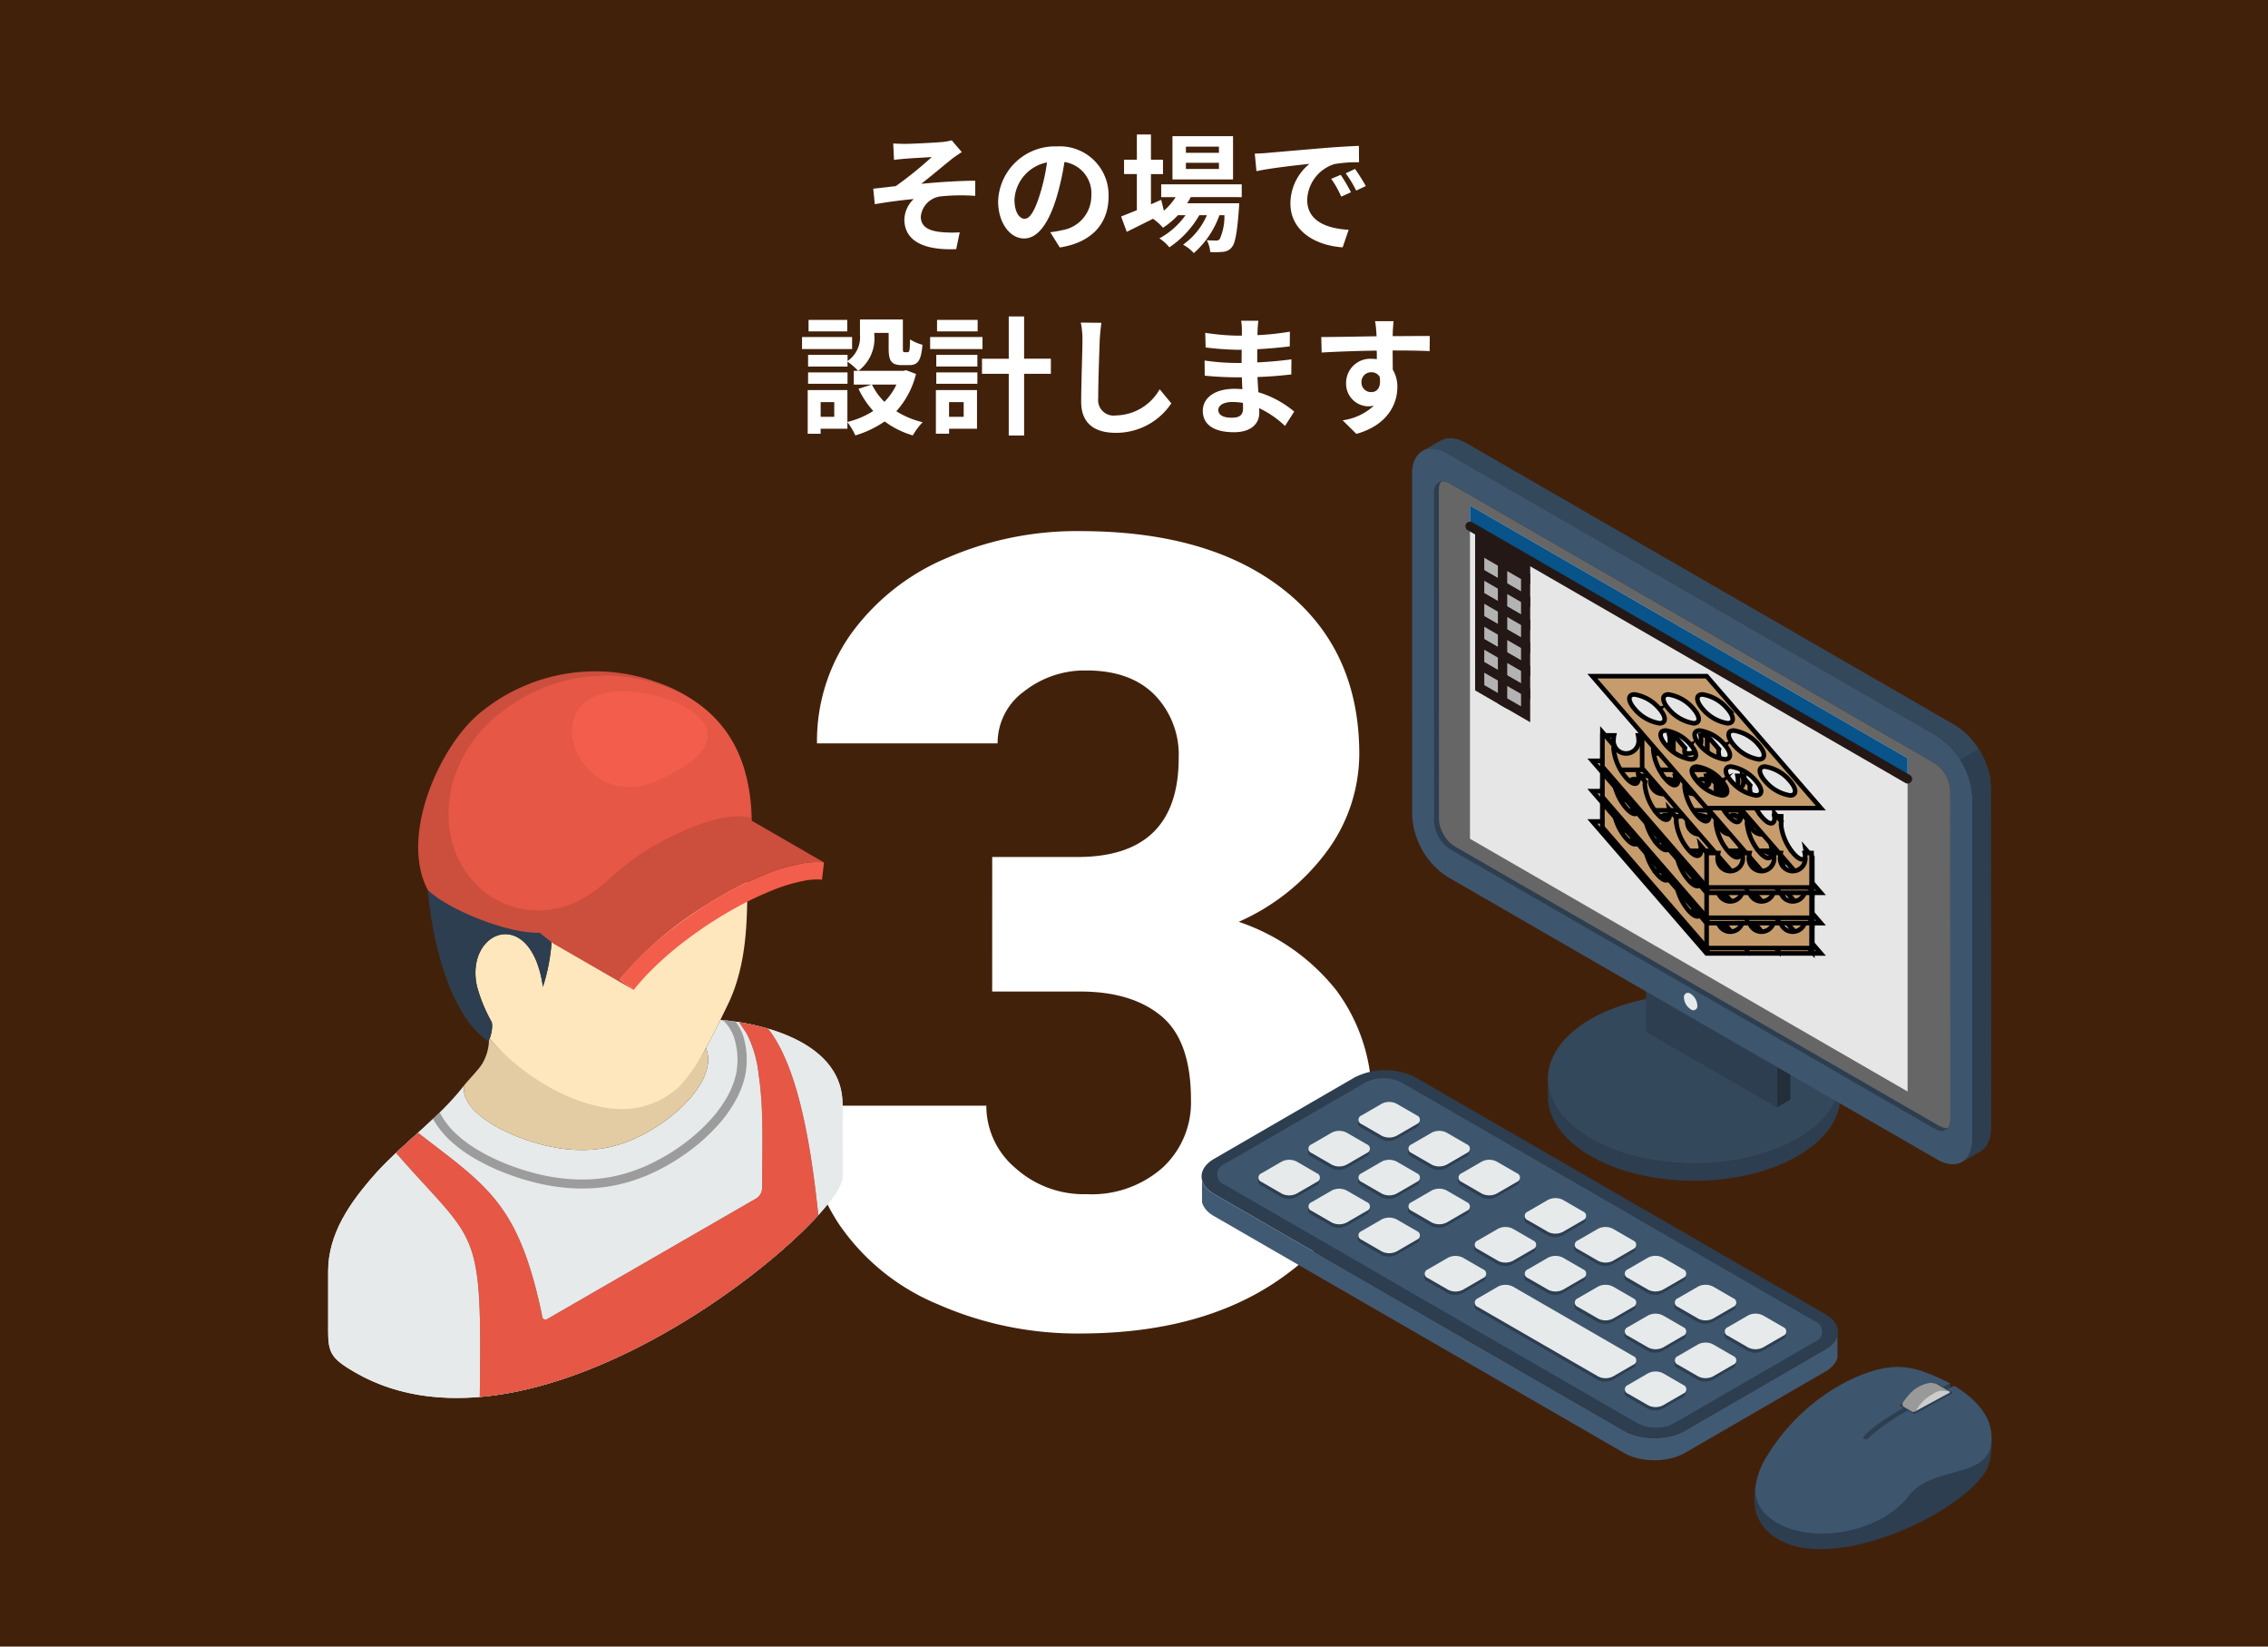 <svg xmlns="http://www.w3.org/2000/svg" width="248" height="180" viewBox="0 0 248 180">
  <g id="グループ_4706" data-name="グループ 4706" transform="translate(-611.886 -44.9)">
    <g id="地色">
      <g id="レイヤー_5" data-name="レイヤー 5">
        <rect id="長方形_221" data-name="長方形 221" width="248" height="180" transform="translate(611.886 44.9)" fill="#42210b"/>
      </g>
    </g>
    <g id="レイヤー_1" data-name="レイヤー 1">
      <g id="グループ_4562" data-name="グループ 4562">
        <path id="パス_30865" data-name="パス 30865" d="M720.383,138.586H729.7q11.074,0,11.074-10.84a9.374,9.374,0,0,0-2.636-6.885q-2.637-2.664-7.442-2.666a10.7,10.7,0,0,0-6.826,2.286,6.972,6.972,0,0,0-2.9,5.683H701.223a20.215,20.215,0,0,1,3.75-12.012,24.767,24.767,0,0,1,10.4-8.232,35.572,35.572,0,0,1,14.619-2.959q14.238,0,22.383,6.5t8.145,17.871a18.019,18.019,0,0,1-3.37,10.4,24,24,0,0,1-9.814,7.94A22.932,22.932,0,0,1,758,153.147a19.671,19.671,0,0,1,3.867,12.392,22.014,22.014,0,0,1-8.789,18.281q-8.789,6.856-23.086,6.856a37.845,37.845,0,0,1-15.556-3.193,24.37,24.37,0,0,1-10.87-8.848,23,23,0,0,1-3.691-12.861h19.863a8.889,8.889,0,0,0,3.164,6.8,11.167,11.167,0,0,0,7.793,2.871,11.7,11.7,0,0,0,8.321-2.9,9.693,9.693,0,0,0,3.1-7.412q0-6.444-3.223-9.141t-8.906-2.7h-9.609Z" fill="#fff"/>
      </g>
    </g>
    <g id="イラスト">
      <g id="グループ_4565" data-name="グループ 4565">
        <g id="グループ_4563" data-name="グループ 4563">
          <path id="パス_30866" data-name="パス 30866" d="M704.009,173.6l.005-8.009c0-6.4-7.9-8.731-13.356-9.2-.462.944-.935,1.889-1.425,2.793l-.156.288c1.425,3.394-3.6,8.37-8.807,10.315-3.828,1.429-7.922.87-11.65-.576-3.95-1.531-6.356-3.7-5.98-5.662-2.745,3.547-6.535,6.206-9.561,9.5l-.549.619L652,174.3l-.513.629-.491.635-.465.64-.438.649-.409.657-.376.663-.341.673-.3.682-.265.692-.22.705-.177.713-.13.726-.08.741-.027.752v.751l0,.25v5.005l0,.251v.251c0,2.4.305,3.041,2.929,4.556C670.914,206.6,704.007,178.327,704.009,173.6Z" fill="#e6eaeb" fill-rule="evenodd"/>
          <path id="パス_30867" data-name="パス 30867" d="M704.009,173.6l.005-8.009c0-5.793-6.455-8.248-11.727-9.011a5.364,5.364,0,0,1,1.02,2.254,8.944,8.944,0,0,1,.028,3.713,10.383,10.383,0,0,1-1.03,2.661,14.469,14.469,0,0,1-1.826,2.583,21.033,21.033,0,0,1-3.614,3.224,23.057,23.057,0,0,1-4.345,2.433c-.013,0-.1.034-.245.092l-.532.2a17.308,17.308,0,0,1-3.49.9,18.561,18.561,0,0,1-3.683.177,21.83,21.83,0,0,1-3.686-.51,26.44,26.44,0,0,1-3.786-1.16,22.892,22.892,0,0,1-3.4-1.63,14.745,14.745,0,0,1-2.641-1.952,9.532,9.532,0,0,1-1.838-2.331c-2.05,1.939-4.244,3.752-6.142,5.819l-.549.619L652,174.3l-.513.629-.491.635-.465.64-.438.649-.409.657-.376.663-.341.673-.3.682-.265.692-.22.705-.177.713-.13.726-.08.741-.027.752v.751l0,.25v5.005l0,.251v.251c0,2.4.305,3.041,2.929,4.556C670.914,206.6,704.007,178.327,704.009,173.6Z" fill="#e6eaeb" fill-rule="evenodd"/>
          <path id="パス_30868" data-name="パス 30868" d="M662.64,163.551c.415-.529,1.625-1.773,1.954-2.33a5.309,5.309,0,0,0,.764-2.831c5.575,6.448,18.684,10.236,23.719,1.084v0c1.423,3.394-3.6,8.368-8.807,10.313-3.828,1.429-7.922.87-11.65-.576C664.67,167.682,662.264,165.515,662.64,163.551Z" fill="#e3cca4" fill-rule="evenodd"/>
          <path id="パス_30869" data-name="パス 30869" d="M692.206,156.57c-.061-.008-.125-.016-.189-.027l-.088-.01c-.058-.008-.115-.017-.171-.023l-.1-.012-.155-.019c-.041-.006-.082-.01-.123-.014s-.086-.011-.13-.014-.094-.01-.141-.015l-.12-.012c-.045,0-.092-.008-.139-.015s-.064,0-.1-.008a1.225,1.225,0,0,1,.182.082,1.323,1.323,0,0,1,.212.145,4.8,4.8,0,0,1,1.2,2.424,7.912,7.912,0,0,1,.029,3.28,9.291,9.291,0,0,1-.934,2.4,13.462,13.462,0,0,1-1.7,2.4,20.033,20.033,0,0,1-3.444,3.068,21.93,21.93,0,0,1-4.154,2.323l-.212.082c-.23.087-.409.155-.526.2a16.385,16.385,0,0,1-3.288.849,17.654,17.654,0,0,1-3.491.167,20.969,20.969,0,0,1-3.52-.485,25.576,25.576,0,0,1-3.642-1.117,21.83,21.83,0,0,1-3.251-1.561,13.775,13.775,0,0,1-2.461-1.815,8.3,8.3,0,0,1-1.777-2.334v0l0,0c-.047.049-.1.1-.146.144h0l0,0-.138.132-.01.01,0,0-.01.01-.136.129,0,.007h0l-.011.01c-.041.041-.084.081-.125.121l-.027.025-.012.011c-.035.035-.07.067-.105.1l-.012.013a9.532,9.532,0,0,0,1.838,2.331,14.745,14.745,0,0,0,2.641,1.952,22.892,22.892,0,0,0,3.4,1.63,26.44,26.44,0,0,0,3.786,1.16,21.83,21.83,0,0,0,3.686.51,18.561,18.561,0,0,0,3.683-.177,17.308,17.308,0,0,0,3.49-.9l.532-.2c.15-.058.232-.089.245-.092a23.057,23.057,0,0,0,4.345-2.433,21.033,21.033,0,0,0,3.614-3.224,14.469,14.469,0,0,0,1.826-2.583,10.383,10.383,0,0,0,1.03-2.661,8.944,8.944,0,0,0-.028-3.713,5.364,5.364,0,0,0-1.02-2.254Z" fill="#9c9c9c" fill-rule="evenodd"/>
          <path id="パス_30870" data-name="パス 30870" d="M685.984,163.845c2.11-2.03,3.827-5.723,5.47-9.087,2.247-4.6,2.132-9.849,2.159-14.076l-.769-2.511a13.445,13.445,0,0,1-.315-3.192c-.027-1.373-.051-2.646-.761-3.291-1.133-1.038-2.925.547-5.031,2.408a30.13,30.13,0,0,1-4.686,3.618,18.21,18.21,0,0,1-4.684,1.785l0,.005a9.014,9.014,0,0,0-3.648,1.564c-1.581,1.331-1.511,2.412-1.484,4.314a20.975,20.975,0,0,1-.98,7.4c-.018-.143-.04-.28-.063-.416s-.047-.267-.072-.4-.054-.257-.082-.38-.058-.245-.089-.364-.063-.235-.1-.348-.068-.224-.1-.331h0c-.037-.109-.074-.214-.111-.314s-.076-.2-.118-.3-.079-.19-.123-.281-.084-.181-.128-.268-.09-.17-.135-.252-.092-.161-.139-.237-.1-.15-.145-.22-.1-.139-.148-.208h0c-.049-.066-.1-.13-.152-.191s-.1-.121-.156-.176-.107-.111-.16-.163h0c-.054-.054-.109-.1-.163-.15s-.111-.091-.167-.134h0c-.055-.043-.113-.084-.168-.121s-.113-.074-.171-.109h0c-.058-.033-.115-.064-.173-.093s-.114-.057-.173-.082-.114-.047-.174-.068-.117-.039-.175-.055h0c-.06-.017-.117-.032-.176-.044s-.118-.022-.175-.03-.118-.015-.175-.019h0c-.059,0-.117-.006-.175-.006h0a1.7,1.7,0,0,0-.175,0h0c-.058,0-.115.008-.172.016h0c-.058.009-.116.017-.172.029h0c-.057.01-.112.023-.168.037h0c-.057.017-.113.033-.168.052h0c-.054.018-.11.039-.163.059s-.109.045-.162.072h0c-.054.025-.105.052-.159.081h0c-.051.03-.1.059-.154.092h0c-.049.033-.1.066-.15.1h0l-.146.113c-.048.037-.1.078-.14.119h0c-.047.043-.093.087-.137.132h0c-.044.045-.087.09-.13.138h0c-.043.049-.084.1-.126.15h0c-.04.049-.08.1-.119.156h0c-.039.053-.076.109-.113.164h0c-.037.058-.072.116-.107.175s-.066.119-.1.183h0q-.047.093-.093.189h0q-.044.1-.084.2h0c-.027.068-.052.135-.076.206h0c-.023.069-.045.141-.066.213s-.041.144-.06.218h0c-.018.076-.035.15-.049.229s-.029.153-.041.232-.023.16-.031.241h0c-.008.082-.017.164-.02.246s-.011.169-.011.253,0,.171,0,.259.006.174.011.263.013.179.022.272.023.183.035.275.029.186.047.28h0c.019.094.037.189.06.286a16.964,16.964,0,0,0,1.595,3.861,3.449,3.449,0,0,1-.224,1.845c4.026,4.562,9.876,7.69,14.531,7.684A9.2,9.2,0,0,0,685.984,163.845Z" fill="#ffe7bd" fill-rule="evenodd"/>
          <path id="パス_30871" data-name="パス 30871" d="M660.288,129.251c-3.715,6.812-1.377,25.452,5.036,29.5.131-.339.557-1.692.322-2.13a16.964,16.964,0,0,1-1.595-3.861c-1.4-6.144,5.919-9.025,7.2.027a20.975,20.975,0,0,0,.98-7.4c-.027-1.9-.1-2.983,1.484-4.314a9.014,9.014,0,0,1,3.648-1.564l0-.005a18.21,18.21,0,0,0,4.684-1.785,30.13,30.13,0,0,0,4.686-3.618c2.106-1.861,3.9-3.446,5.031-2.408.71.645.734,1.918.761,3.291a13.445,13.445,0,0,0,.315,3.192l.769,2.511a52.028,52.028,0,0,0-.317-10.3c-.888-6.086-3.61-6.317-11.114-10.283a10.712,10.712,0,0,0-5.072-1.756C671.458,118.168,663.076,124.752,660.288,129.251Z" fill="#2c3e50" fill-rule="evenodd"/>
        </g>
        <path id="パス_30872" data-name="パス 30872" d="M676.059,145.611c2.689-3.36,2.457-4.837,6.508-7.156,4.575-2.62,9.124-4.107,11.523-3.354.117-7.618-3.606-13.3-10.381-15.625a19.734,19.734,0,0,0-19.035,3.119c-4.493,3.391-9.222,13.569-6,19.608,2.332,2.214,8.831,4.787,12.216,4.662C673.279,146.779,675.43,146.254,676.059,145.611Z" fill="#cc4e3d" fill-rule="evenodd"/>
        <path id="パス_30873" data-name="パス 30873" d="M681.175,153.118l-8.788-5.073-1.5-1.18.1-.126.1-.125.105-.128.107-.129.111-.128.111-.132.113-.129.115-.132.111-.125.111-.124.111-.121.11-.119.108-.115.107-.115.107-.111.105-.111,0,0,.241-.247.244-.242.247-.246.253-.242.257-.241.261-.238.264-.239.266-.238.272-.234.274-.235.277-.232.28-.23.281-.229.286-.228.288-.225.29-.221.309-.233.308-.23.313-.226.312-.224.314-.223.317-.219.319-.216.319-.212.321-.211.32-.207.323-.205.321-.2.322-.2.325-.195.323-.19.323-.186.3-.174.3-.168.3-.164.3-.163.3-.16.3-.154.3-.152.3-.151.3-.144.3-.141.3-.138.3-.134.294-.13.292-.125.292-.121.29-.118.281-.111.28-.106.278-.1.274-.1.273-.092.269-.089.268-.084.265-.08.261-.076.257-.07.255-.066.251-.059.246-.056.245-.05.241-.045.236-.041.153-.022.151-.023.15-.019.149-.016.146-.014.143-.013.143-.008.141-.008.142-.005.14,0h.14l.134,0,.133.007.13.008.127.01.126.012,8.788,5.073-.125-.012-.128-.011-.132-.008-.131,0-.136,0h-.278l-.143.006-.14.006-.142.011-.146.01-.146.015-.148.016-.15.021-.15.02-.155.023-.236.041-.238.045-.245.049-.247.056-.253.06-.253.065-.259.07-.261.076-.263.08-.268.085-.271.088-.271.1-.276.1-.278.1-.279.107-.282.113-.29.118-.29.121-.294.125-.294.13-.3.134-.3.135-.3.142-.3.146-.3.148-.3.153-.3.153-.3.161-.3.162-.3.165-.3.168-.3.173-.323.188-.325.19-.323.194-.323.2-.322.2a38.52,38.52,0,0,0-9.492,8.145Z" fill="#cc4e3d" fill-rule="evenodd"/>
        <path id="パス_30874" data-name="パス 30874" d="M701.77,141.068a4.721,4.721,0,0,0-.779-.024,8.391,8.391,0,0,0-.955.1,18.253,18.253,0,0,0-3.768,1.115h0a36.3,36.3,0,0,0-4.535,2.224,45.256,45.256,0,0,0-4.879,3.231,36.239,36.239,0,0,0-4.074,3.582c-.279.287-.552.583-.813.878s-.515.6-.788.944l-1.5-1.178c.261-.334.553-.679.862-1.029s.592-.654.872-.942l0,0a38.179,38.179,0,0,1,4.281-3.767,46.847,46.847,0,0,1,5.09-3.374,38.3,38.3,0,0,1,4.776-2.334,19.952,19.952,0,0,1,4.18-1.229,10,10,0,0,1,1.177-.122,7.046,7.046,0,0,1,1.073.031Z" fill="#f25e4b" fill-rule="evenodd"/>
        <g id="グループ_4564" data-name="グループ 4564">
          <path id="パス_30875" data-name="パス 30875" d="M695.867,157.351a26.257,26.257,0,0,0-3.161-.705c.243.372.518.779.8,1.185a12.681,12.681,0,0,1,1.338,4.552c.587,3.8.379,8.241.377,12.438a1.381,1.381,0,0,1-.628,1.083l-22.807,13.158c-.346.2-.627.037-.627-.362-2.57-12.257-5.965-14.087-13.563-19.965-.8.729-1.612,1.455-2.4,2.2,8.918,10.212,9.4,7.674,9.152,26.678,14.737-1.267,30.818-13.061,37.02-19.871-.769-7.31-2.126-16.014-5.429-20.3Z" fill="gray" fill-rule="evenodd"/>
          <path id="パス_30876" data-name="パス 30876" d="M695.867,157.351a26.216,26.216,0,0,0-3.161-.705c.243.372.518.779.8,1.185a12.681,12.681,0,0,1,1.338,4.552c.587,3.8.379,8.241.377,12.438a1.381,1.381,0,0,1-.628,1.083l-22.807,13.158c-.346.2-.627.037-.627-.362-2.57-12.257-5.965-14.087-13.563-19.965-.8.729-1.612,1.455-2.4,2.2h0c8.918,10.212,9.4,7.674,9.152,26.678,14.737-1.267,30.818-13.061,37.02-19.871-.769-7.31-2.126-16.014-5.429-20.3Z" fill="#e65745" fill-rule="evenodd"/>
        </g>
        <path id="パス_30877" data-name="パス 30877" d="M683.295,137.42c4.233-2.422,8.443-3.8,10.663-3.1.111-7.051-3.335-12.315-9.606-14.461a18.265,18.265,0,0,0-17.616,2.884,14.582,14.582,0,0,0-5.387,7.843c-2.346,9.44,5.581,16.274,13.331,13.019C677.691,142.339,679.267,139.728,683.295,137.42Z" fill="#e65745" fill-rule="evenodd"/>
        <path id="パス_30878" data-name="パス 30878" d="M679.83,120.475c-9.857.092-4.723,13.39,3.64,9.878C695.408,125.338,686.2,120.416,679.83,120.475Z" fill="#f25e4b" fill-rule="evenodd"/>
      </g>
      <g id="グループ_4571" data-name="グループ 4571">
        <g id="グループ_4570" data-name="グループ 4570">
          <path id="パス_30879" data-name="パス 30879" d="M781.149,163.085V165l.036.443.079.448.113.448.155.444.192.441.234.438.27.435.314.429.353.423.393.417.428.408.459.386.491.371.514.353.541.337.567.317.59.3.611.28.63.262.652.243.669.225.685.2.7.186.715.164.725.143.736.128.745.1.755.085.761.061.766.042.771.021h.773l.773-.024.773-.043.773-.068.77-.088.767-.113.758-.133.751-.159.745-.179.734-.2.724-.228.7-.247.673-.265.642-.282.611-.3.582-.313.551-.325.517-.341.484-.353.453-.365.423-.375.386-.386.353-.4.322-.4.287-.411.249-.42.216-.423.182-.432.146-.436.107-.438.073-.444.036-.444v-1.908l-.036.445-.073.441-.107.438-.146.438-.182.429-.216.426-.249.42-.287.411-.322.4-.353.4-.386.386-.423.375-.453.365-.484.353-.517.34-.551.326-.582.313-.611.3-.642.28-.673.265-.7.249-.724.229-.734.2-.745.179-.751.155-.758.133-.767.113-.77.088-.773.068-.773.045-.773.021H796.8l-.771-.018-.766-.043-.761-.064-.755-.082-.745-.106-.736-.125-.725-.143-.715-.167-.7-.186-.685-.2-.669-.225-.652-.244-.63-.262-.611-.279-.59-.3-.567-.32-.541-.335-.514-.352-.491-.371-.459-.386-.428-.408-.393-.417-.353-.423-.314-.429-.27-.435-.234-.439-.192-.444-.155-.443-.113-.444-.079-.448Z" fill="#2c3e50" fill-rule="evenodd"/>
          <path id="パス_30880" data-name="パス 30880" d="M805.14,170.835c7.651-2.549,10.273-8.2,5.855-12.616s-14.2-5.931-21.851-3.381-10.274,8.2-5.855,12.617S797.49,173.386,805.14,170.835Z" fill="#34485c" fill-rule="evenodd"/>
          <g id="グループ_4566" data-name="グループ 4566">
            <path id="パス_30881" data-name="パス 30881" d="M806.187,160.057l1.479-.856-14.3-8.247-1.479.852Z" fill="#121220" fill-rule="evenodd"/>
            <path id="パス_30882" data-name="パス 30882" d="M806.187,165.957l1.479-.855v-5.9l-1.479.856Z" fill="#222f3b" fill-rule="evenodd"/>
          </g>
          <path id="パス_30883" data-name="パス 30883" d="M806.185,160.057l-14.3-8.25v5.9l14.3,8.247Z" fill="#2c3e50" fill-rule="evenodd"/>
          <path id="パス_30884" data-name="パス 30884" d="M826.432,171.915l2.024-1.168.472-.386.355-.551.225-.7.076-.849-.012-37.386-.079-.937-.225-.965-.355-.962-.472-.928-.572-.874-.654-.788-.721-.675-.773-.539-53.56-30.9-.773-.356-.72-.155-.655.033-.569.216-2.024,1.168.569-.213.655-.036.72.158.773.353,53.56,30.9.773.539.721.675.654.789.572.873.469.932.359.958.225.965.079.94.012,37.384-.079.848-.222.7-.355.547Z" fill="#34485c" fill-rule="evenodd"/>
          <path id="パス_30885" data-name="パス 30885" d="M823.42,128.313l-53-30.574c-.955-.55-1.728-.1-1.728,1l.012,36a3.828,3.828,0,0,0,1.731,2.994l53,30.576c.955.547,1.728.1,1.728-1l-.015-36A3.818,3.818,0,0,0,823.42,128.313Z" fill="#666" fill-rule="evenodd"/>
          <path id="パス_30886" data-name="パス 30886" d="M770.962,137.424,823.967,168l-.532.308-53.006-30.576-.347-.24-.325-.3-.292-.353-.255-.393-.21-.417-.161-.433-.1-.432-.036-.423-.012-36,.033-.38.1-.316.158-.247.21-.176.532-.3-.21.174-.161.247-.1.316-.033.381.012,36,.036.421.1.435.161.432.21.414.255.393.292.352.325.3Z" fill="#2c3e50" fill-rule="evenodd"/>
          <path id="パス_30887" data-name="パス 30887" d="M823.435,168.307l.532-.308.347.159.326.073.292-.015.255-.1-.532.307-.255.1-.292.012-.326-.07Z" fill="#2c3e50" fill-rule="evenodd"/>
          <path id="パス_30888" data-name="パス 30888" d="M823.7,125.376a8.563,8.563,0,0,1,3.852,6.67l.012,37.384c0,2.447-1.728,3.447-3.849,2.224l-53.558-30.9a8.535,8.535,0,0,1-3.851-6.668l-.013-37.383c0-2.447,1.728-3.447,3.846-2.228l53.561,30.9ZM770.416,97.739c-.955-.55-1.728-.1-1.728,1l.012,36a3.833,3.833,0,0,0,1.728,2.994l53.007,30.576c.955.547,1.728.1,1.728-1l-.015-36a3.818,3.818,0,0,0-1.728-2.994Z" fill="#3d566e" fill-rule="evenodd"/>
          <path id="パス_30889" data-name="パス 30889" d="M796.236,153.491a.5.5,0,0,1,.515.048,1.617,1.617,0,0,1,.733,1.266.446.446,0,0,1-.73.423,1.615,1.615,0,0,1-.733-1.266A.508.508,0,0,1,796.236,153.491Z" fill="#e6eaeb" fill-rule="evenodd"/>
          <g id="グループ_4567" data-name="グループ 4567">
            <path id="パス_30890" data-name="パス 30890" d="M829.168,199.963c.593,1.156.834,4.387-.311,6.034-3.344,4.817-17.1,11.046-22.972,6.892a4.97,4.97,0,0,1-2.008-2.739,7.668,7.668,0,0,1,.219-3.9,5.568,5.568,0,0,0,3.368,3.8c10.161,3.183,11.239-3.229,19.247-6.275C828.264,202.625,828.921,201.98,829.168,199.963Z" fill="#2c3e50" fill-rule="evenodd"/>
            <path id="パス_30891" data-name="パス 30891" d="M822.57,194.978a20.2,20.2,0,0,1,2.557,1.171v.47l.441-.221c2.385,1.419,3.9,3.2,4.069,5.26.431,5.228-6.255,3.149-9.063,6.8-3.176,4.133-11.308,5.566-15.294,2.274a3.736,3.736,0,0,1-1.409-3.354,7.988,7.988,0,0,1,1.306-3.417,22.034,22.034,0,0,1,9.22-8.319C817.308,194.363,819.512,193.809,822.57,194.978Z" fill="#3d566e" fill-rule="evenodd"/>
            <path id="パス_30892" data-name="パス 30892" d="M825.127,196.619c-6.269,3.14-7.925,4.53-8.993,5.556a.362.362,0,0,1-.413.009.158.158,0,0,1-.091-.15c0-.063.041-.106.084-.152,1.172-1.223,3.609-2.933,9.413-5.733Z" fill="#2c3e50" fill-rule="evenodd"/>
            <path id="パス_30893" data-name="パス 30893" d="M823.7,196.241l-4.022,2.221a.081.081,0,0,0-.046.076.083.083,0,0,0,.043.076l1.034.6.417.24a.18.18,0,0,0,.173,0l4.017-2.206a.085.085,0,0,0,.046-.077.089.089,0,0,0-.043-.075l-1.445-.852A.172.172,0,0,0,823.7,196.241Z" fill="#2c3e50" fill-rule="evenodd"/>
            <path id="パス_30894" data-name="パス 30894" d="M819.969,198.228a6.462,6.462,0,0,1,.608-.8,3.847,3.847,0,0,1,2.364-1.358,2.273,2.273,0,0,1,.791.177l1.322.773-.277-.088-.478-.025-.527.116-.562.259-.566.392-.527.493-.475.572-.237.363a.345.345,0,0,1-.459.109l-.859-.5A.343.343,0,0,1,819.969,198.228Z" fill="#999" fill-rule="evenodd"/>
            <path id="パス_30895" data-name="パス 30895" d="M823.21,197.282a2.074,2.074,0,0,1,1.826-.272.08.08,0,0,1,.051.073.084.084,0,0,1-.046.083l-3.691,2A4.805,4.805,0,0,1,823.21,197.282Z" fill="#ccc" fill-rule="evenodd"/>
          </g>
          <g id="グループ_4568" data-name="グループ 4568">
            <path id="パス_30896" data-name="パス 30896" d="M743.324,173.9v2.422l.036.131.049.128.058.124.07.126.082.125.088.121.1.119.113.118.121.113.137.113.143.109.155.1.167.1,44.827,25.884.176.1.179.088.189.086.192.076.2.073.2.063.207.058.213.055.213.046.217.04.222.033.219.027.225.021.224.018.225.01.225,0,.225,0,.224-.013.225-.015.225-.021.222-.027.219-.033.216-.04.216-.049.21-.052.207-.058.2-.067.2-.07.192-.08.188-.082.182-.091.174-.093,15.367-8.9.164-.1.156-.107.146-.106.133-.113.122-.113.113-.118.1-.119.091-.121.079-.125.07-.125.058-.129.048-.128.036-.128v-2.425l-.036.131-.048.128-.058.125-.07.128-.079.123-.091.121-.1.122-.113.115-.122.116-.133.109-.146.109-.156.1-.164.1-15.367,8.9-.174.1-.182.088-.188.086-.192.075-.2.074-.2.063-.207.058-.21.055-.216.045-.216.04-.219.033-.222.031-.225.021-.225.015-.224.009-.225,0-.225,0-.225-.009-.224-.015-.225-.021-.219-.028-.222-.036-.217-.04-.213-.045-.213-.052-.207-.061-.2-.063-.2-.071-.192-.078-.189-.083-.179-.091-.176-.094-44.827-25.883-.167-.1-.155-.1-.143-.109-.137-.109-.121-.116-.113-.116-.1-.118-.088-.122-.082-.125-.07-.124-.058-.128-.049-.128Z" fill="#415a73" fill-rule="evenodd"/>
            <path id="パス_30897" data-name="パス 30897" d="M811.491,188.567,766.664,162.68a7.386,7.386,0,0,0-6.652,0l-15.366,8.9c-1.826,1.056-1.826,2.79,0,3.847l44.827,25.883a7.37,7.37,0,0,0,6.652,0l15.367-8.9C813.32,191.351,813.32,189.623,811.491,188.567Z" fill="#2c3e50" fill-rule="evenodd"/>
            <path id="パス_30898" data-name="パス 30898" d="M810.308,189.325l-3.921-2.262-5.93-3.425-6.18-3.567-3.089-1.783c-.055-.04-.112-.077-.173-.113l-3.916-2.261-5.935-3.427-6.18-3.566-8.049-4.649-1.8-1.041a4.36,4.36,0,0,0-3.935,0L745.8,172.141a1.2,1.2,0,0,0,0,2.273l19.119,11.04c.055.037.112.073.173.11l25.881,14.944a4.36,4.36,0,0,0,3.935,0l15.395-8.907A1.2,1.2,0,0,0,810.308,189.325Z" fill="#3d566e" fill-rule="evenodd"/>
            <path id="パス_30899" data-name="パス 30899" d="M790.424,187.2,788.2,185.92a1.79,1.79,0,0,0-1.622,0l-2.219,1.284a.5.5,0,0,0,0,.937l2.222,1.284a1.813,1.813,0,0,0,1.621,0l2.223-1.284A.5.5,0,0,0,790.424,187.2Z" fill="#2c3e50" fill-rule="evenodd"/>
            <path id="パス_30900" data-name="パス 30900" d="M799.146,192.237l2.221,1.281a.5.5,0,0,1,0,.938l-2.221,1.287a1.817,1.817,0,0,1-1.623,0l-2.221-1.284a.5.5,0,0,1,0-.938l2.218-1.284A1.8,1.8,0,0,1,799.146,192.237Z" fill="#2c3e50" fill-rule="evenodd"/>
            <path id="パス_30901" data-name="パス 30901" d="M793.677,195.4l2.221,1.282a.5.5,0,0,1,0,.937L793.68,198.9a1.809,1.809,0,0,1-1.622,0l-2.221-1.284a.5.5,0,0,1,0-.937l2.218-1.285A1.8,1.8,0,0,1,793.677,195.4Z" fill="#2c3e50" fill-rule="evenodd"/>
            <path id="パス_30902" data-name="パス 30902" d="M797.52,189.422l-2.224-1.284a.5.5,0,0,1,0-.937l2.221-1.284a1.79,1.79,0,0,1,1.622,0l2.222,1.281a.5.5,0,0,1,0,.94l-2.219,1.284A1.8,1.8,0,0,1,797.52,189.422Z" fill="#2c3e50" fill-rule="evenodd"/>
            <path id="パス_30903" data-name="パス 30903" d="M792.05,186.264l-2.223-1.284a.5.5,0,0,1,0-.937l2.219-1.285a1.79,1.79,0,0,1,1.622,0l2.222,1.281a.5.5,0,0,1,0,.941l-2.221,1.284A1.806,1.806,0,0,1,792.05,186.264Z" fill="#2c3e50" fill-rule="evenodd"/>
            <path id="パス_30904" data-name="パス 30904" d="M800.768,191.3l2.221,1.285a1.8,1.8,0,0,0,1.622,0l2.221-1.285a.5.5,0,0,0,0-.94l-2.221-1.281a1.8,1.8,0,0,0-1.626,0l-2.217,1.284A.5.5,0,0,0,800.768,191.3Z" fill="#2c3e50" fill-rule="evenodd"/>
            <path id="パス_30905" data-name="パス 30905" d="M795.9,190.359l-2.222-1.281a1.8,1.8,0,0,0-1.622,0l-2.221,1.284a.5.5,0,0,0,0,.938l2.224,1.283a1.8,1.8,0,0,0,1.622,0L795.9,191.3A.5.5,0,0,0,795.9,190.359Z" fill="#2c3e50" fill-rule="evenodd"/>
            <path id="パス_30906" data-name="パス 30906" d="M779.484,180.883l-2.221-1.28a1.79,1.79,0,0,0-1.622,0l-2.221,1.284a.5.5,0,0,0,0,.937l2.221,1.284a1.815,1.815,0,0,0,1.622,0l2.218-1.288A.5.5,0,0,0,779.484,180.883Z" fill="#2c3e50" fill-rule="evenodd"/>
            <path id="パス_30907" data-name="パス 30907" d="M774.019,184.045l-2.221-1.281a1.79,1.79,0,0,0-1.622,0l-2.221,1.284a.5.5,0,0,0,0,.937l2.224,1.285a1.809,1.809,0,0,0,1.622,0l2.218-1.288A.5.5,0,0,0,774.019,184.045Z" fill="#2c3e50" fill-rule="evenodd"/>
            <path id="パス_30908" data-name="パス 30908" d="M786.578,183.1l-2.221-1.284a.5.5,0,0,1,0-.937l2.221-1.284a1.8,1.8,0,0,1,1.622,0l2.221,1.281a.5.5,0,0,1,0,.94L788.2,183.1A1.8,1.8,0,0,1,786.578,183.1Z" fill="#2c3e50" fill-rule="evenodd"/>
            <path id="パス_30909" data-name="パス 30909" d="M781.11,179.946l-2.222-1.284a.5.5,0,0,1,0-.937l2.221-1.284a1.79,1.79,0,0,1,1.622,0l2.221,1.281a.5.5,0,0,1,0,.94l-2.217,1.284A1.815,1.815,0,0,1,781.11,179.946Z" fill="#2c3e50" fill-rule="evenodd"/>
            <path id="パス_30910" data-name="パス 30910" d="M784.956,184.043l-2.221-1.282a1.79,1.79,0,0,0-1.622,0l-2.221,1.284a.5.5,0,0,0,0,.937l2.221,1.285a1.815,1.815,0,0,0,1.622,0l2.221-1.287A.5.5,0,0,0,784.956,184.043Z" fill="#2c3e50" fill-rule="evenodd"/>
            <path id="パス_30911" data-name="パス 30911" d="M790.431,193.521l-13.165-7.6a1.8,1.8,0,0,0-1.622,0l-2.218,1.285a.5.5,0,0,0,0,.938l13.161,7.6a1.821,1.821,0,0,0,1.625,0l2.219-1.285A.5.5,0,0,0,790.431,193.521Z" fill="#2c3e50" fill-rule="evenodd"/>
            <path id="パス_30912" data-name="パス 30912" d="M761.3,170.376l-2.221-1.281a1.79,1.79,0,0,0-1.622,0l-2.218,1.284a.5.5,0,0,0,0,.937l2.221,1.284a1.8,1.8,0,0,0,1.622,0l2.222-1.284A.5.5,0,0,0,761.3,170.376Z" fill="#2c3e50" fill-rule="evenodd"/>
            <path id="パス_30913" data-name="パス 30913" d="M755.837,173.537l-2.221-1.28a1.79,1.79,0,0,0-1.622,0l-2.221,1.284a.5.5,0,0,0,0,.937L752,175.762a1.8,1.8,0,0,0,1.622,0l2.221-1.285A.5.5,0,0,0,755.837,173.537Z" fill="#2c3e50" fill-rule="evenodd"/>
            <path id="パス_30914" data-name="パス 30914" d="M762.927,169.439l-2.22-1.284a.5.5,0,0,1,0-.937l2.217-1.284a1.79,1.79,0,0,1,1.622,0l2.222,1.28a.5.5,0,0,1,0,.938l-2.221,1.283A1.8,1.8,0,0,1,762.927,169.439Z" fill="#2c3e50" fill-rule="evenodd"/>
            <path id="パス_30915" data-name="パス 30915" d="M766.771,173.537l-2.221-1.284a1.8,1.8,0,0,0-1.623,0l-2.22,1.284a.5.5,0,0,0,0,.937l2.221,1.285a1.79,1.79,0,0,0,1.622,0l2.218-1.285A.5.5,0,0,0,766.771,173.537Z" fill="#2c3e50" fill-rule="evenodd"/>
            <path id="パス_30916" data-name="パス 30916" d="M761.306,176.7l-2.222-1.285a1.79,1.79,0,0,0-1.622,0l-2.221,1.285a.5.5,0,0,0,0,.937l2.225,1.284a1.79,1.79,0,0,0,1.622,0l2.218-1.284A.5.5,0,0,0,761.306,176.7Z" fill="#2c3e50" fill-rule="evenodd"/>
            <path id="パス_30917" data-name="パス 30917" d="M773.864,175.756l-2.221-1.284a.5.5,0,0,1,0-.937l2.221-1.285a1.792,1.792,0,0,1,1.623,0l2.221,1.285a.5.5,0,0,1,0,.937l-2.221,1.284A1.792,1.792,0,0,1,773.864,175.756Z" fill="#2c3e50" fill-rule="evenodd"/>
            <path id="パス_30918" data-name="パス 30918" d="M768.4,172.6l-2.221-1.284a.5.5,0,0,1,0-.937l2.221-1.284a1.79,1.79,0,0,1,1.622,0l2.221,1.284a.5.5,0,0,1,0,.937l-2.218,1.284A1.79,1.79,0,0,1,768.4,172.6Z" fill="#2c3e50" fill-rule="evenodd"/>
            <path id="パス_30919" data-name="パス 30919" d="M772.239,176.7l-2.221-1.282a1.79,1.79,0,0,0-1.622,0l-2.221,1.285a.5.5,0,0,0,0,.937l2.224,1.281a1.8,1.8,0,0,0,1.622,0l2.218-1.284A.5.5,0,0,0,772.239,176.7Z" fill="#2c3e50" fill-rule="evenodd"/>
            <path id="パス_30920" data-name="パス 30920" d="M766.774,179.858l-2.221-1.281a1.8,1.8,0,0,0-1.622,0l-2.221,1.284a.5.5,0,0,0,0,.938l2.221,1.28a1.79,1.79,0,0,0,1.622,0l2.221-1.284A.5.5,0,0,0,766.774,179.858Z" fill="#2c3e50" fill-rule="evenodd"/>
            <path id="パス_30921" data-name="パス 30921" d="M790.476,186.826l-2.221-1.284a1.815,1.815,0,0,0-1.622,0l-2.218,1.287a.5.5,0,0,0,0,.938l2.221,1.281a1.8,1.8,0,0,0,1.622,0l2.221-1.285A.5.5,0,0,0,790.476,186.826Z" fill="#e6eaeb" fill-rule="evenodd"/>
            <path id="パス_30922" data-name="パス 30922" d="M799.2,191.86l2.222,1.284a.5.5,0,0,1,0,.937l-2.222,1.284a1.79,1.79,0,0,1-1.622,0l-2.221-1.281a.5.5,0,0,1,0-.937l2.219-1.287A1.813,1.813,0,0,1,799.2,191.86Z" fill="#e6eaeb" fill-rule="evenodd"/>
            <path id="パス_30923" data-name="パス 30923" d="M793.732,195.021l2.221,1.284a.5.5,0,0,1,0,.937l-2.221,1.284a1.79,1.79,0,0,1-1.622,0l-2.221-1.28a.5.5,0,0,1,0-.937l2.218-1.288A1.822,1.822,0,0,1,793.732,195.021Z" fill="#e6eaeb" fill-rule="evenodd"/>
            <path id="パス_30924" data-name="パス 30924" d="M797.573,189.045l-2.222-1.282a.5.5,0,0,1,0-.937l2.223-1.284a1.806,1.806,0,0,1,1.622,0l2.221,1.284a.5.5,0,0,1,0,.937l-2.222,1.285A1.788,1.788,0,0,1,797.573,189.045Z" fill="#e6eaeb" fill-rule="evenodd"/>
            <path id="パス_30925" data-name="パス 30925" d="M792.1,185.886,789.88,184.6a.5.5,0,0,1,0-.937l2.218-1.284a1.8,1.8,0,0,1,1.622,0l2.224,1.284a.5.5,0,0,1,0,.937l-2.221,1.284A1.79,1.79,0,0,1,792.1,185.886Z" fill="#e6eaeb" fill-rule="evenodd"/>
            <path id="パス_30926" data-name="パス 30926" d="M800.819,190.923l2.221,1.28a1.79,1.79,0,0,0,1.622,0l2.222-1.283a.5.5,0,0,0,0-.938l-2.222-1.284a1.8,1.8,0,0,0-1.622,0l-2.221,1.285A.5.5,0,0,0,800.819,190.923Z" fill="#e6eaeb" fill-rule="evenodd"/>
            <path id="パス_30927" data-name="パス 30927" d="M795.948,189.986l-2.222-1.285a1.8,1.8,0,0,0-1.622,0l-2.222,1.284a.5.5,0,0,0,0,.938l2.225,1.281a1.8,1.8,0,0,0,1.622,0l2.219-1.284A.5.5,0,0,0,795.948,189.986Z" fill="#e6eaeb" fill-rule="evenodd"/>
            <path id="パス_30928" data-name="パス 30928" d="M779.537,180.51l-2.222-1.285a1.809,1.809,0,0,0-1.622,0l-2.221,1.287a.5.5,0,0,0,0,.937l2.221,1.282a1.79,1.79,0,0,0,1.622,0l2.219-1.284A.5.5,0,0,0,779.537,180.51Z" fill="#e6eaeb" fill-rule="evenodd"/>
            <path id="パス_30929" data-name="パス 30929" d="M774.072,183.671l-2.223-1.284a1.809,1.809,0,0,0-1.622,0l-2.221,1.287a.5.5,0,0,0,0,.938l2.225,1.28a1.79,1.79,0,0,0,1.622,0l2.219-1.284A.5.5,0,0,0,774.072,183.671Z" fill="#e6eaeb" fill-rule="evenodd"/>
            <path id="パス_30930" data-name="パス 30930" d="M786.63,182.728l-2.222-1.281a.5.5,0,0,1,0-.937l2.222-1.285a1.8,1.8,0,0,1,1.621,0l2.222,1.285a.5.5,0,0,1,0,.937l-2.218,1.284A1.8,1.8,0,0,1,786.63,182.728Z" fill="#e6eaeb" fill-rule="evenodd"/>
            <path id="パス_30931" data-name="パス 30931" d="M781.161,179.569l-2.221-1.281a.5.5,0,0,1,0-.938l2.221-1.284a1.806,1.806,0,0,1,1.622,0L785,177.347a.5.5,0,0,1,0,.937l-2.221,1.285A1.79,1.79,0,0,1,781.161,179.569Z" fill="#e6eaeb" fill-rule="evenodd"/>
            <path id="パス_30932" data-name="パス 30932" d="M785.007,183.668l-2.221-1.284a1.815,1.815,0,0,0-1.622,0l-2.221,1.287a.5.5,0,0,0,0,.937l2.221,1.281a1.8,1.8,0,0,0,1.626,0l2.217-1.284A.5.5,0,0,0,785.007,183.668Z" fill="#e6eaeb" fill-rule="evenodd"/>
            <path id="パス_30933" data-name="パス 30933" d="M790.482,193.147l-13.164-7.6a1.809,1.809,0,0,0-1.622,0l-2.218,1.287a.5.5,0,0,0,0,.937l13.163,7.6a1.79,1.79,0,0,0,1.622,0l2.219-1.284A.5.5,0,0,0,790.482,193.147Z" fill="#e6eaeb" fill-rule="evenodd"/>
            <path id="パス_30934" data-name="パス 30934" d="M761.355,170l-2.222-1.285a1.806,1.806,0,0,0-1.622,0L755.293,170a.5.5,0,0,0,0,.94l2.221,1.281a1.79,1.79,0,0,0,1.622,0l2.221-1.284A.5.5,0,0,0,761.355,170Z" fill="#e6eaeb" fill-rule="evenodd"/>
            <path id="パス_30935" data-name="パス 30935" d="M755.89,173.164l-2.222-1.285a1.8,1.8,0,0,0-1.623,0l-2.221,1.285a.5.5,0,0,0,0,.94l2.221,1.281a1.79,1.79,0,0,0,1.622,0l2.221-1.284A.5.5,0,0,0,755.89,173.164Z" fill="#e6eaeb" fill-rule="evenodd"/>
            <path id="パス_30936" data-name="パス 30936" d="M762.979,169.062l-2.221-1.282a.5.5,0,0,1,0-.937l2.218-1.287a1.8,1.8,0,0,1,1.622,0l2.222,1.284a.5.5,0,0,1,0,.937l-2.221,1.285A1.79,1.79,0,0,1,762.979,169.062Z" fill="#e6eaeb" fill-rule="evenodd"/>
            <path id="パス_30937" data-name="パス 30937" d="M766.822,173.161l-2.221-1.282a1.8,1.8,0,0,0-1.622,0l-2.221,1.285a.5.5,0,0,0,0,.937l2.221,1.284a1.8,1.8,0,0,0,1.622,0l2.218-1.283A.5.5,0,0,0,766.822,173.161Z" fill="#e6eaeb" fill-rule="evenodd"/>
            <path id="パス_30938" data-name="パス 30938" d="M761.357,176.322l-2.221-1.281a1.8,1.8,0,0,0-1.622,0l-2.221,1.284a.5.5,0,0,0,0,.937l2.224,1.284a1.8,1.8,0,0,0,1.622,0l2.218-1.284A.5.5,0,0,0,761.357,176.322Z" fill="#e6eaeb" fill-rule="evenodd"/>
            <path id="パス_30939" data-name="パス 30939" d="M773.916,175.381,771.7,174.1a.5.5,0,0,1,0-.937l2.221-1.284a1.79,1.79,0,0,1,1.622,0l2.221,1.28a.5.5,0,0,1,0,.937l-2.218,1.287A1.815,1.815,0,0,1,773.916,175.381Z" fill="#e6eaeb" fill-rule="evenodd"/>
            <path id="パス_30940" data-name="パス 30940" d="M768.448,172.223l-2.222-1.284a.5.5,0,0,1,0-.937l2.221-1.285a1.8,1.8,0,0,1,1.622,0L772.287,170a.5.5,0,0,1,0,.937l-2.221,1.287A1.809,1.809,0,0,1,768.448,172.223Z" fill="#e6eaeb" fill-rule="evenodd"/>
            <path id="パス_30941" data-name="パス 30941" d="M772.291,176.322l-2.221-1.284a1.79,1.79,0,0,0-1.622,0l-2.222,1.284a.5.5,0,0,0,0,.937l2.225,1.284a1.79,1.79,0,0,0,1.622,0l2.218-1.284A.5.5,0,0,0,772.291,176.322Z" fill="#e6eaeb" fill-rule="evenodd"/>
            <path id="パス_30942" data-name="パス 30942" d="M766.825,179.483,764.6,178.2a1.79,1.79,0,0,0-1.622,0l-2.221,1.283a.5.5,0,0,0,0,.938l2.221,1.285a1.811,1.811,0,0,0,1.626,0l2.217-1.285A.5.5,0,0,0,766.825,179.483Z" fill="#e6eaeb" fill-rule="evenodd"/>
          </g>
          <path id="パス_30943" data-name="パス 30943" d="M826.228,127.966l2.024-1.169.189.287.472.928.355.962.225.965.079.939.012,37.384-.076.849-.225.7-.355.551-.472.386-2.024,1.168.472-.386.355-.547.222-.7.079-.848-.012-37.384-.079-.94-.225-.965-.359-.958-.469-.932Z" fill="#2c3e50" fill-rule="evenodd"/>
          <g id="グループ_4569" data-name="グループ 4569">
            <path id="パス_30944" data-name="パス 30944" d="M820.478,164.222l-47.853-27.628V100.161l47.853,27.628Z" fill="#e6e6e6"/>
            <path id="パス_30945" data-name="パス 30945" d="M820.478,130.055l-47.853-27.628v-2.266l47.853,27.628Z" fill="#07538a"/>
            <line id="線_63" data-name="線 63" x1="47.853" y1="27.628" transform="translate(772.624 102.427)" fill="none" stroke="#231815" stroke-linecap="round" stroke-miterlimit="10" stroke-width="1"/>
            <path id="パス_30946" data-name="パス 30946" d="M778.709,107.913l-5.024-2.9v-.995l5.024,2.9Z" fill="#07538a" stroke="#231815" stroke-miterlimit="10" stroke-width="1"/>
            <path id="パス_30947" data-name="パス 30947" d="M776.2,108.975l-2.512-1.45v-2.512l2.512,1.45Z" fill="#b3b3b3" stroke="#231815" stroke-miterlimit="10" stroke-width="1"/>
            <path id="パス_30948" data-name="パス 30948" d="M778.709,110.425l-2.512-1.45v-2.512l2.512,1.45Z" fill="#b3b3b3" stroke="#231815" stroke-miterlimit="10" stroke-width="1"/>
            <path id="パス_30949" data-name="パス 30949" d="M776.2,111.487l-2.512-1.45v-2.512l2.512,1.45Z" fill="#b3b3b3" stroke="#231815" stroke-miterlimit="10" stroke-width="1"/>
            <path id="パス_30950" data-name="パス 30950" d="M778.709,112.937l-2.512-1.45v-2.512l2.512,1.45Z" fill="#b3b3b3" stroke="#231815" stroke-miterlimit="10" stroke-width="1"/>
            <path id="パス_30951" data-name="パス 30951" d="M776.2,114l-2.512-1.45v-2.512l2.512,1.45Z" fill="#b3b3b3" stroke="#231815" stroke-miterlimit="10" stroke-width="1"/>
            <path id="パス_30952" data-name="パス 30952" d="M778.709,115.449,776.2,114v-2.512l2.512,1.45Z" fill="#b3b3b3" stroke="#231815" stroke-miterlimit="10" stroke-width="1"/>
            <path id="パス_30953" data-name="パス 30953" d="M776.2,116.51l-2.512-1.45v-2.512L776.2,114Z" fill="#b3b3b3" stroke="#231815" stroke-miterlimit="10" stroke-width="1"/>
            <path id="パス_30954" data-name="パス 30954" d="M778.709,117.96l-2.512-1.45V114l2.512,1.45Z" fill="#b3b3b3" stroke="#231815" stroke-miterlimit="10" stroke-width="1"/>
            <path id="パス_30955" data-name="パス 30955" d="M776.2,119.022l-2.512-1.45V115.06l2.512,1.45Z" fill="#b3b3b3" stroke="#231815" stroke-miterlimit="10" stroke-width="1"/>
            <path id="パス_30956" data-name="パス 30956" d="M778.709,120.472l-2.512-1.45V116.51l2.512,1.45Z" fill="#b3b3b3" stroke="#231815" stroke-miterlimit="10" stroke-width="1"/>
            <path id="パス_30957" data-name="パス 30957" d="M776.2,121.534l-2.512-1.45v-2.512l2.512,1.45Z" fill="#b3b3b3" stroke="#231815" stroke-miterlimit="10" stroke-width="1"/>
            <path id="パス_30958" data-name="パス 30958" d="M778.709,122.984l-2.512-1.45v-2.512l2.512,1.45Z" fill="#b3b3b3" stroke="#231815" stroke-miterlimit="10" stroke-width="1"/>
            <path id="パス_30959" data-name="パス 30959" d="M798.5,149.128,786.006,134.7H798.5l12.494,14.427Zm2.288-10.852a4.491,4.491,0,0,0-2.729-1.576c-.754,0-.754.706,0,1.576a4.491,4.491,0,0,0,2.729,1.576C801.541,139.852,801.541,139.146,800.787,138.276Zm3.415,3.943a4.488,4.488,0,0,0-2.73-1.576c-.754,0-.754.705,0,1.576a4.493,4.493,0,0,0,2.73,1.576C804.956,143.795,804.956,143.089,804.2,142.219Zm3.415,3.943a4.488,4.488,0,0,0-2.73-1.576c-.754,0-.754.705,0,1.576a4.493,4.493,0,0,0,2.73,1.576C808.371,147.738,808.371,147.032,807.617,146.162Zm-10.549-7.886a4.493,4.493,0,0,0-2.73-1.576c-.754,0-.754.706,0,1.576a4.493,4.493,0,0,0,2.73,1.576C797.822,139.852,797.822,139.146,797.068,138.276Zm3.415,3.943a4.488,4.488,0,0,0-2.73-1.576c-.754,0-.754.705,0,1.576a4.493,4.493,0,0,0,2.73,1.576C801.236,143.795,801.236,143.089,800.483,142.219Zm3.414,3.943a4.488,4.488,0,0,0-2.73-1.576c-.753,0-.753.705,0,1.576a4.5,4.5,0,0,0,2.73,1.576C804.651,147.738,804.651,147.032,803.9,146.162Zm-10.549-7.886a4.486,4.486,0,0,0-2.729-1.576c-.754,0-.754.705,0,1.576a4.491,4.491,0,0,0,2.729,1.576C794.1,139.852,794.1,139.146,793.348,138.276Zm3.415,3.943a4.488,4.488,0,0,0-2.73-1.576c-.753,0-.753.705,0,1.576a4.493,4.493,0,0,0,2.73,1.576C797.517,143.795,797.517,143.089,796.763,142.219Zm3.415,3.943a4.488,4.488,0,0,0-2.73-1.576c-.754,0-.754.705,0,1.576a4.493,4.493,0,0,0,2.73,1.576C800.932,147.738,800.932,147.032,800.178,146.162Z" fill="#c69c6d" stroke="#000" stroke-miterlimit="10" stroke-width="0.5" style="mix-blend-mode: multiply;isolation: isolate"/>
            <path id="パス_30960" data-name="パス 30960" d="M797.842,131.917a1.794,1.794,0,0,1,.047.4,1.379,1.379,0,1,1-2.729,0,1.8,1.8,0,0,1,.047-.4h-.779a1.855,1.855,0,0,1,.047.4,1.379,1.379,0,1,1-2.73,0,1.8,1.8,0,0,1,.047-.4h-.779a1.794,1.794,0,0,1,.047.4,1.379,1.379,0,1,1-2.73,0,1.848,1.848,0,0,1,.047-.4h-1.269v3.765h11.476v-3.765Z" fill="#c69c6d" stroke="#000" stroke-miterlimit="10" stroke-width="0.5" style="mix-blend-mode: multiply;isolation: isolate"/>
            <path id="パス_30961" data-name="パス 30961" d="M801.879,136.342a1.841,1.841,0,0,1,.047.4,1.379,1.379,0,1,1-2.73,0,1.782,1.782,0,0,1,.047-.4h-.779a1.779,1.779,0,0,1,.047.4,1.379,1.379,0,1,1-2.73,0,1.839,1.839,0,0,1,.047-.4h-.779a1.782,1.782,0,0,1,.047.4,1.379,1.379,0,1,1-2.729,0,1.779,1.779,0,0,1,.047-.4h-1.269v3.765H802.62v-3.765Z" fill="#c69c6d" stroke="#000" stroke-miterlimit="10" stroke-width="0.5" style="mix-blend-mode: multiply;isolation: isolate"/>
            <path id="パス_30962" data-name="パス 30962" d="M805.915,140.767a1.779,1.779,0,0,1,.047.4,1.379,1.379,0,1,1-2.73,0,1.794,1.794,0,0,1,.048-.4H802.5a1.852,1.852,0,0,1,.047.4,1.379,1.379,0,1,1-2.73,0,1.8,1.8,0,0,1,.047-.4h-.779a1.794,1.794,0,0,1,.047.4,1.379,1.379,0,1,1-2.73,0,1.794,1.794,0,0,1,.047-.4h-1.269v3.765h11.476v-3.764Z" fill="#c69c6d" stroke="#000" stroke-miterlimit="10" stroke-width="0.5" style="mix-blend-mode: multiply;isolation: isolate"/>
            <path id="パス_30963" data-name="パス 30963" d="M797.842,143.969a2.569,2.569,0,0,1,.047.459c0,.87-.611.87-1.365,0a5.8,5.8,0,0,1-1.364-3.153,1.163,1.163,0,0,1,.047-.35l-.779-.9a2.678,2.678,0,0,1,.047.459c0,.87-.611.87-1.365,0a5.794,5.794,0,0,1-1.365-3.152,1.165,1.165,0,0,1,.047-.351l-.779-.9a2.578,2.578,0,0,1,.047.459c0,.87-.611.87-1.365,0a5.793,5.793,0,0,1-1.365-3.152,1.2,1.2,0,0,1,.047-.35l-1.269-1.466v3.765l11.476,13.251v-3.765Z" fill="#c69c6d" stroke="#000" stroke-miterlimit="10" stroke-width="0.5" style="mix-blend-mode: multiply;isolation: isolate"/>
            <path id="パス_30964" data-name="パス 30964" d="M802.184,144.134a2.688,2.688,0,0,1,.047.459c0,.87-.611.87-1.365,0a5.793,5.793,0,0,1-1.365-3.152,1.163,1.163,0,0,1,.047-.35l-.779-.9a2.587,2.587,0,0,1,.047.459c0,.87-.611.87-1.365,0a5.791,5.791,0,0,1-1.365-3.152,1.2,1.2,0,0,1,.047-.35l-.779-.9a2.593,2.593,0,0,1,.047.459c0,.871-.611.871-1.365,0a5.8,5.8,0,0,1-1.365-3.152,1.16,1.16,0,0,1,.048-.35l-1.269-1.465v3.765l11.475,13.25V144.99Z" fill="#c69c6d" stroke="#000" stroke-miterlimit="10" stroke-width="0.5" style="mix-blend-mode: multiply;isolation: isolate"/>
            <path id="パス_30965" data-name="パス 30965" d="M805.6,144.215a2.584,2.584,0,0,1,.047.459c0,.87-.611.87-1.365,0a5.8,5.8,0,0,1-1.365-3.152,1.165,1.165,0,0,1,.048-.351l-.779-.9a2.688,2.688,0,0,1,.047.459c0,.87-.611.87-1.365,0a5.793,5.793,0,0,1-1.365-3.152,1.163,1.163,0,0,1,.047-.35l-.779-.9a2.587,2.587,0,0,1,.047.459c0,.87-.611.87-1.365,0a5.791,5.791,0,0,1-1.365-3.152,1.2,1.2,0,0,1,.047-.35l-1.269-1.465v3.764l11.476,13.251v-3.765Z" fill="#c69c6d" stroke="#000" stroke-miterlimit="10" stroke-width="0.5" style="mix-blend-mode: multiply;isolation: isolate"/>
            <path id="パス_30966" data-name="パス 30966" d="M809.318,144.361a2.669,2.669,0,0,1,.047.459c0,.87-.611.87-1.365,0a5.793,5.793,0,0,1-1.365-3.152,1.163,1.163,0,0,1,.047-.351l-.779-.9a2.584,2.584,0,0,1,.047.459c0,.87-.611.87-1.365,0a5.793,5.793,0,0,1-1.365-3.152,1.2,1.2,0,0,1,.047-.351l-.779-.9a2.587,2.587,0,0,1,.047.459c0,.87-.611.87-1.364,0a5.793,5.793,0,0,1-1.365-3.152,1.161,1.161,0,0,1,.047-.35l-1.269-1.466v3.765l11.475,13.251v-3.765Z" fill="#c69c6d" stroke="#000" stroke-miterlimit="10" stroke-width="0.5" style="mix-blend-mode: multiply;isolation: isolate"/>
            <path id="パス_30967" data-name="パス 30967" d="M809.233,144.776a1.794,1.794,0,0,1,.047.4,1.379,1.379,0,1,1-2.73,0,1.855,1.855,0,0,1,.047-.4h-.779a1.794,1.794,0,0,1,.048.4,1.379,1.379,0,1,1-2.73,0,1.791,1.791,0,0,1,.047-.4H802.4a1.848,1.848,0,0,1,.047.4,1.379,1.379,0,1,1-2.73,0,1.787,1.787,0,0,1,.047-.4H798.5v3.765h11.476v-3.765Z" fill="#c69c6d" stroke="#000" stroke-miterlimit="10" stroke-width="0.5" style="mix-blend-mode: multiply;isolation: isolate"/>
            <path id="パス_30968" data-name="パス 30968" d="M798.5,145.815l-12.493-14.427H798.5l12.494,14.426Zm2.288-10.852a4.491,4.491,0,0,0-2.729-1.576c-.754,0-.754.706,0,1.576a4.486,4.486,0,0,0,2.729,1.576C801.541,136.539,801.541,135.834,800.787,134.963Zm3.415,3.943a4.493,4.493,0,0,0-2.73-1.576c-.754,0-.754.706,0,1.576a4.488,4.488,0,0,0,2.73,1.576C804.956,140.482,804.956,139.777,804.2,138.906Zm3.415,3.943a4.493,4.493,0,0,0-2.73-1.576c-.754,0-.754.706,0,1.576a4.493,4.493,0,0,0,2.73,1.576C808.371,144.425,808.371,143.719,807.617,142.849Zm-10.549-7.886a4.493,4.493,0,0,0-2.73-1.576c-.754,0-.754.706,0,1.576a4.488,4.488,0,0,0,2.73,1.576C797.822,136.539,797.822,135.834,797.068,134.963Zm3.415,3.943a4.493,4.493,0,0,0-2.73-1.576c-.754,0-.754.706,0,1.576a4.493,4.493,0,0,0,2.73,1.576C801.236,140.482,801.236,139.777,800.483,138.906Zm3.414,3.943a4.493,4.493,0,0,0-2.73-1.576c-.753,0-.753.705,0,1.576a4.5,4.5,0,0,0,2.73,1.576C804.651,144.425,804.651,143.719,803.9,142.849Zm-10.549-7.886a4.491,4.491,0,0,0-2.729-1.576c-.754,0-.754.706,0,1.576a4.486,4.486,0,0,0,2.729,1.576C794.1,136.539,794.1,135.834,793.348,134.963Zm3.415,3.943a4.493,4.493,0,0,0-2.73-1.576c-.753,0-.753.706,0,1.576a4.493,4.493,0,0,0,2.73,1.576C797.517,140.482,797.517,139.776,796.763,138.906Zm3.415,3.943a4.488,4.488,0,0,0-2.73-1.576c-.754,0-.754.705,0,1.576a4.493,4.493,0,0,0,2.73,1.576C800.932,144.425,800.932,143.719,800.178,142.849Z" fill="#c69c6d" stroke="#000" stroke-miterlimit="10" stroke-width="0.5" style="mix-blend-mode: multiply;isolation: isolate"/>
            <path id="パス_30969" data-name="パス 30969" d="M797.842,128.6a1.779,1.779,0,0,1,.047.4,1.379,1.379,0,1,1-2.729,0,1.782,1.782,0,0,1,.047-.4h-.779a1.855,1.855,0,0,1,.047.4,1.379,1.379,0,1,1-2.73,0,1.8,1.8,0,0,1,.047-.4h-.779a1.794,1.794,0,0,1,.047.4,1.379,1.379,0,1,1-2.73,0,1.855,1.855,0,0,1,.047-.4h-1.269v3.765h11.476V128.6Z" fill="#c69c6d" stroke="#000" stroke-miterlimit="10" stroke-width="0.5" style="mix-blend-mode: multiply;isolation: isolate"/>
            <path id="パス_30970" data-name="パス 30970" d="M801.879,133.029a1.848,1.848,0,0,1,.047.4,1.379,1.379,0,1,1-2.73,0,1.791,1.791,0,0,1,.047-.4h-.779a1.787,1.787,0,0,1,.047.4,1.379,1.379,0,1,1-2.73,0,1.848,1.848,0,0,1,.047-.4h-.779a1.791,1.791,0,0,1,.047.4,1.379,1.379,0,1,1-2.729,0,1.781,1.781,0,0,1,.047-.4h-1.269v3.765H802.62v-3.765Z" fill="#c69c6d" stroke="#000" stroke-miterlimit="10" stroke-width="0.5" style="mix-blend-mode: multiply;isolation: isolate"/>
            <path id="パス_30971" data-name="パス 30971" d="M805.915,137.454a1.779,1.779,0,0,1,.047.4,1.379,1.379,0,1,1-2.73,0,1.779,1.779,0,0,1,.048-.4H802.5a1.836,1.836,0,0,1,.047.4,1.379,1.379,0,1,1-2.73,0,1.782,1.782,0,0,1,.047-.4h-.779a1.779,1.779,0,0,1,.047.4,1.379,1.379,0,1,1-2.73,0,1.779,1.779,0,0,1,.047-.4h-1.269v3.764h11.476v-3.765Z" fill="#c69c6d" stroke="#000" stroke-miterlimit="10" stroke-width="0.5" style="mix-blend-mode: multiply;isolation: isolate"/>
            <path id="パス_30972" data-name="パス 30972" d="M797.842,140.656a2.578,2.578,0,0,1,.047.459c0,.87-.611.87-1.365,0a5.8,5.8,0,0,1-1.364-3.152,1.17,1.17,0,0,1,.047-.351l-.779-.9a2.688,2.688,0,0,1,.047.459c0,.87-.611.87-1.365,0a5.794,5.794,0,0,1-1.365-3.152,1.163,1.163,0,0,1,.047-.35l-.779-.9a2.587,2.587,0,0,1,.047.459c0,.87-.611.87-1.365,0a5.79,5.79,0,0,1-1.365-3.152,1.2,1.2,0,0,1,.047-.35l-1.269-1.465v3.765l11.476,13.25v-3.765Z" fill="#c69c6d" stroke="#000" stroke-miterlimit="10" stroke-width="0.5" style="mix-blend-mode: multiply;isolation: isolate"/>
            <path id="パス_30973" data-name="パス 30973" d="M802.184,140.821a2.688,2.688,0,0,1,.047.459c0,.871-.611.87-1.365,0a5.79,5.79,0,0,1-1.365-3.152,1.163,1.163,0,0,1,.047-.35l-.779-.9a2.587,2.587,0,0,1,.047.459c0,.871-.611.871-1.365,0a5.788,5.788,0,0,1-1.365-3.152,1.2,1.2,0,0,1,.047-.35l-.779-.9a2.593,2.593,0,0,1,.047.459c0,.871-.611.871-1.365,0a5.8,5.8,0,0,1-1.365-3.152,1.16,1.16,0,0,1,.048-.35l-1.269-1.465v3.765l11.475,13.25v-3.765Z" fill="#c69c6d" stroke="#000" stroke-miterlimit="10" stroke-width="0.5" style="mix-blend-mode: multiply;isolation: isolate"/>
            <path id="パス_30974" data-name="パス 30974" d="M805.6,140.9a2.593,2.593,0,0,1,.047.459c0,.87-.611.87-1.365,0a5.8,5.8,0,0,1-1.365-3.152,1.158,1.158,0,0,1,.048-.35l-.779-.9a2.688,2.688,0,0,1,.047.459c0,.871-.611.871-1.365,0a5.79,5.79,0,0,1-1.365-3.152,1.163,1.163,0,0,1,.047-.35l-.779-.9a2.587,2.587,0,0,1,.047.459c0,.871-.611.871-1.365,0a5.788,5.788,0,0,1-1.365-3.152,1.2,1.2,0,0,1,.047-.35l-1.269-1.465v3.765l11.476,13.25v-3.765Z" fill="#c69c6d" stroke="#000" stroke-miterlimit="10" stroke-width="0.5" style="mix-blend-mode: multiply;isolation: isolate"/>
            <path id="パス_30975" data-name="パス 30975" d="M809.318,141.048a2.688,2.688,0,0,1,.047.459c0,.87-.611.87-1.365,0a5.793,5.793,0,0,1-1.365-3.152,1.161,1.161,0,0,1,.047-.35l-.779-.9a2.593,2.593,0,0,1,.047.459c0,.87-.611.87-1.365,0a5.793,5.793,0,0,1-1.365-3.152,1.193,1.193,0,0,1,.047-.35l-.779-.9a2.587,2.587,0,0,1,.047.459c0,.87-.611.87-1.364,0a5.79,5.79,0,0,1-1.365-3.152,1.161,1.161,0,0,1,.047-.35l-1.269-1.465v3.765l11.475,13.25V141.9Z" fill="#c69c6d" stroke="#000" stroke-miterlimit="10" stroke-width="0.5" style="mix-blend-mode: multiply;isolation: isolate"/>
            <path id="パス_30976" data-name="パス 30976" d="M809.233,141.463a1.794,1.794,0,0,1,.047.4,1.379,1.379,0,1,1-2.73,0,1.855,1.855,0,0,1,.047-.4h-.779a1.794,1.794,0,0,1,.048.4,1.379,1.379,0,1,1-2.73,0,1.8,1.8,0,0,1,.047-.4H802.4a1.855,1.855,0,0,1,.047.4,1.379,1.379,0,1,1-2.73,0,1.794,1.794,0,0,1,.047-.4H798.5v3.765h11.476v-3.765Z" fill="#c69c6d" stroke="#000" stroke-miterlimit="10" stroke-width="0.5" style="mix-blend-mode: multiply;isolation: isolate"/>
            <path id="パス_30977" data-name="パス 30977" d="M798.5,142.5l-12.493-14.426H798.5L810.993,142.5Zm2.288-10.851a4.488,4.488,0,0,0-2.729-1.577c-.754,0-.754.706,0,1.576a4.488,4.488,0,0,0,2.729,1.577C801.541,133.227,801.541,132.521,800.787,131.651Zm3.415,3.942a4.493,4.493,0,0,0-2.73-1.576c-.754,0-.754.706,0,1.576a4.488,4.488,0,0,0,2.73,1.576C804.956,137.169,804.956,136.464,804.2,135.593Zm3.415,3.943a4.493,4.493,0,0,0-2.73-1.576c-.754,0-.754.706,0,1.576a4.488,4.488,0,0,0,2.73,1.576C808.371,141.112,808.371,140.407,807.617,139.536Zm-10.549-7.886a4.493,4.493,0,0,0-2.73-1.576c-.754,0-.754.706,0,1.576a4.488,4.488,0,0,0,2.73,1.576C797.822,133.226,797.822,132.521,797.068,131.65Zm3.415,3.943a4.493,4.493,0,0,0-2.73-1.576c-.754,0-.754.706,0,1.576a4.488,4.488,0,0,0,2.73,1.576C801.236,137.169,801.236,136.464,800.483,135.593Zm3.414,3.943a4.493,4.493,0,0,0-2.73-1.576c-.753,0-.753.706,0,1.576a4.491,4.491,0,0,0,2.73,1.576C804.651,141.112,804.651,140.407,803.9,139.536Zm-10.549-7.886a4.491,4.491,0,0,0-2.729-1.576c-.754,0-.754.706,0,1.576a4.486,4.486,0,0,0,2.729,1.576C794.1,133.226,794.1,132.521,793.348,131.65Zm3.415,3.943a4.493,4.493,0,0,0-2.73-1.576c-.753,0-.753.706,0,1.576a4.488,4.488,0,0,0,2.73,1.576C797.517,137.169,797.517,136.464,796.763,135.593Zm3.415,3.943a4.493,4.493,0,0,0-2.73-1.576c-.754,0-.754.706,0,1.576a4.488,4.488,0,0,0,2.73,1.576C800.932,141.112,800.932,140.407,800.178,139.536Z" fill="#c69c6d" stroke="#000" stroke-miterlimit="10" stroke-width="0.5" style="mix-blend-mode: multiply;isolation: isolate"/>
            <path id="パス_30978" data-name="パス 30978" d="M797.842,125.292a1.779,1.779,0,0,1,.047.4,1.379,1.379,0,1,1-2.729,0,1.782,1.782,0,0,1,.047-.4h-.779a1.839,1.839,0,0,1,.047.4,1.379,1.379,0,1,1-2.73,0,1.782,1.782,0,0,1,.047-.4h-.779a1.779,1.779,0,0,1,.047.4,1.379,1.379,0,1,1-2.73,0,1.839,1.839,0,0,1,.047-.4h-1.269v3.764h11.476v-3.765Z" fill="#c69c6d" stroke="#000" stroke-miterlimit="10" stroke-width="0.5" style="mix-blend-mode: multiply;isolation: isolate"/>
            <path id="パス_30979" data-name="パス 30979" d="M801.879,129.716a1.855,1.855,0,0,1,.047.4,1.379,1.379,0,1,1-2.73,0,1.8,1.8,0,0,1,.047-.4h-.779a1.794,1.794,0,0,1,.047.4,1.379,1.379,0,1,1-2.73,0,1.855,1.855,0,0,1,.047-.4h-.779a1.8,1.8,0,0,1,.047.4,1.379,1.379,0,1,1-2.729,0,1.794,1.794,0,0,1,.047-.4h-1.269v3.765H802.62v-3.765Z" fill="#c69c6d" stroke="#000" stroke-miterlimit="10" stroke-width="0.5" style="mix-blend-mode: multiply;isolation: isolate"/>
            <path id="パス_30980" data-name="パス 30980" d="M805.915,134.141a1.781,1.781,0,0,1,.047.4,1.379,1.379,0,1,1-2.73,0,1.781,1.781,0,0,1,.048-.4H802.5a1.837,1.837,0,0,1,.047.4,1.379,1.379,0,1,1-2.73,0,1.782,1.782,0,0,1,.047-.4h-.779a1.779,1.779,0,0,1,.047.4,1.379,1.379,0,1,1-2.73,0,1.779,1.779,0,0,1,.047-.4h-1.269v3.765h11.476v-3.765Z" fill="#c69c6d" stroke="#000" stroke-miterlimit="10" stroke-width="0.5" style="mix-blend-mode: multiply;isolation: isolate"/>
            <path id="パス_30981" data-name="パス 30981" d="M797.842,137.343a2.587,2.587,0,0,1,.047.459c0,.87-.611.87-1.365,0a5.8,5.8,0,0,1-1.364-3.152,1.163,1.163,0,0,1,.047-.35l-.779-.9a2.688,2.688,0,0,1,.047.459c0,.871-.611.871-1.365,0a5.791,5.791,0,0,1-1.365-3.152,1.163,1.163,0,0,1,.047-.35l-.779-.9a2.587,2.587,0,0,1,.047.459c0,.871-.611.871-1.365,0a5.787,5.787,0,0,1-1.365-3.152,1.2,1.2,0,0,1,.047-.35l-1.269-1.465v3.765l11.476,13.25V138.2Z" fill="#c69c6d" stroke="#000" stroke-miterlimit="10" stroke-width="0.5" style="mix-blend-mode: multiply;isolation: isolate"/>
            <path id="パス_30982" data-name="パス 30982" d="M802.184,137.508a2.688,2.688,0,0,1,.047.459c0,.871-.611.871-1.365,0a5.787,5.787,0,0,1-1.365-3.152,1.163,1.163,0,0,1,.047-.35l-.779-.9a2.587,2.587,0,0,1,.047.459c0,.871-.611.871-1.365,0a5.788,5.788,0,0,1-1.365-3.152,1.2,1.2,0,0,1,.047-.35l-.779-.9a2.575,2.575,0,0,1,.047.459c0,.87-.611.87-1.365,0a5.8,5.8,0,0,1-1.365-3.153,1.16,1.16,0,0,1,.048-.35l-1.269-1.465v3.765l11.475,13.251v-3.765Z" fill="#c69c6d" stroke="#000" stroke-miterlimit="10" stroke-width="0.5" style="mix-blend-mode: multiply;isolation: isolate"/>
            <path id="パス_30983" data-name="パス 30983" d="M805.6,137.589a2.593,2.593,0,0,1,.047.459c0,.871-.611.871-1.365,0a5.8,5.8,0,0,1-1.365-3.152,1.158,1.158,0,0,1,.048-.35l-.779-.9a2.688,2.688,0,0,1,.047.459c0,.871-.611.871-1.365,0a5.787,5.787,0,0,1-1.365-3.152,1.163,1.163,0,0,1,.047-.35l-.779-.9a2.587,2.587,0,0,1,.047.459c0,.871-.611.871-1.365,0a5.788,5.788,0,0,1-1.365-3.152,1.2,1.2,0,0,1,.047-.35l-1.269-1.465v3.765l11.476,13.25v-3.764Z" fill="#c69c6d" stroke="#000" stroke-miterlimit="10" stroke-width="0.5" style="mix-blend-mode: multiply;isolation: isolate"/>
            <path id="パス_30984" data-name="パス 30984" d="M809.318,137.735a2.688,2.688,0,0,1,.047.459c0,.87-.611.87-1.365,0a5.79,5.79,0,0,1-1.365-3.152,1.161,1.161,0,0,1,.047-.35l-.779-.9a2.593,2.593,0,0,1,.047.459c0,.871-.611.871-1.365,0a5.79,5.79,0,0,1-1.365-3.152,1.193,1.193,0,0,1,.047-.35l-.779-.9a2.587,2.587,0,0,1,.047.459c0,.871-.611.871-1.364,0a5.787,5.787,0,0,1-1.365-3.152,1.161,1.161,0,0,1,.047-.35l-1.269-1.465v3.765l11.475,13.25v-3.765Z" fill="#c69c6d" stroke="#000" stroke-miterlimit="10" stroke-width="0.5" style="mix-blend-mode: multiply;isolation: isolate"/>
            <path id="パス_30985" data-name="パス 30985" d="M809.233,138.151a1.778,1.778,0,0,1,.047.4,1.379,1.379,0,1,1-2.73,0,1.839,1.839,0,0,1,.047-.4h-.779a1.778,1.778,0,0,1,.048.4,1.379,1.379,0,1,1-2.73,0,1.782,1.782,0,0,1,.047-.4H802.4a1.839,1.839,0,0,1,.047.4,1.379,1.379,0,1,1-2.73,0,1.779,1.779,0,0,1,.047-.4H798.5v3.764h11.476v-3.765Z" fill="#c69c6d" stroke="#000" stroke-miterlimit="10" stroke-width="0.5" style="mix-blend-mode: multiply;isolation: isolate"/>
            <path id="パス_30986" data-name="パス 30986" d="M798.5,133.244l-12.493-14.427H798.5l12.494,14.427Zm2.288-10.852a4.491,4.491,0,0,0-2.729-1.576c-.754,0-.754.706,0,1.576a4.491,4.491,0,0,0,2.729,1.576C801.541,123.968,801.541,123.263,800.787,122.392Zm3.415,3.943a4.493,4.493,0,0,0-2.73-1.576c-.754,0-.754.7,0,1.576a4.493,4.493,0,0,0,2.73,1.576C804.956,127.911,804.956,127.205,804.2,126.335Zm3.415,3.943a4.488,4.488,0,0,0-2.73-1.576c-.754,0-.754.705,0,1.576a4.493,4.493,0,0,0,2.73,1.576C808.371,131.854,808.371,131.148,807.617,130.278Zm-10.549-7.886a4.493,4.493,0,0,0-2.73-1.576c-.754,0-.754.706,0,1.576a4.493,4.493,0,0,0,2.73,1.576C797.822,123.968,797.822,123.262,797.068,122.392Zm3.415,3.943a4.488,4.488,0,0,0-2.73-1.576c-.754,0-.754.7,0,1.576a4.493,4.493,0,0,0,2.73,1.576C801.236,127.911,801.236,127.205,800.483,126.335Zm3.414,3.943a4.488,4.488,0,0,0-2.73-1.576c-.753,0-.753.705,0,1.576a4.5,4.5,0,0,0,2.73,1.576C804.651,131.854,804.651,131.148,803.9,130.278Zm-10.549-7.886a4.491,4.491,0,0,0-2.729-1.576c-.754,0-.754.705,0,1.576a4.491,4.491,0,0,0,2.729,1.576C794.1,123.968,794.1,123.262,793.348,122.392Zm3.415,3.943a4.488,4.488,0,0,0-2.73-1.576c-.753,0-.753.7,0,1.576a4.493,4.493,0,0,0,2.73,1.576C797.517,127.911,797.517,127.205,796.763,126.335Zm3.415,3.943a4.488,4.488,0,0,0-2.73-1.576c-.754,0-.754.705,0,1.576a4.493,4.493,0,0,0,2.73,1.576C800.932,131.854,800.932,131.148,800.178,130.278Z" fill="#c69c6d" stroke="#000" stroke-miterlimit="10" stroke-width="0.5" style="mix-blend-mode: multiply;isolation: isolate"/>
          </g>
        </g>
      </g>
    </g>
    <g id="TEXT">
      <path id="パス_31686" data-name="パス 31686" d="M-24.57-10.71l.084,1.792c.448-.056.91-.1,1.26-.126.574-.056,2.3-.14,2.87-.182A41.559,41.559,0,0,1-24.29-6.048c-.742.084-1.722.21-2.464.28l.168,1.694c1.4-.238,2.968-.448,4.256-.56a3.23,3.23,0,0,0-1.022,2.212c0,2.338,2.086,3.416,5.67,3.262L-17.3-.994a12.563,12.563,0,0,1-2.142-.042c-1.246-.14-2.114-.574-2.114-1.68a2.482,2.482,0,0,1,2.352-2.226,21.214,21.214,0,0,1,3.6-.042V-6.636c-1.708,0-4.032.154-5.908.336.966-.742,2.338-1.9,3.332-2.7.294-.238.812-.574,1.106-.77l-1.106-1.288a5.157,5.157,0,0,1-.966.182c-.854.084-3.486.21-4.088.21C-23.716-10.668-24.122-10.682-24.57-10.71ZM-1.022-4.928a5.331,5.331,0,0,0-5.656-5.46A6.22,6.22,0,0,0-13.1-4.4c0,2.366,1.288,4.074,2.842,4.074,1.526,0,2.73-1.736,3.57-4.564a28.313,28.313,0,0,0,.84-3.794,3.461,3.461,0,0,1,2.94,3.7A3.8,3.8,0,0,1-6.1-1.232a10.768,10.768,0,0,1-1.3.224L-6.356.658C-2.828.112-1.022-1.974-1.022-4.928Zm-10.29.35a4.407,4.407,0,0,1,3.556-4.06A21.014,21.014,0,0,1-8.5-5.25c-.574,1.89-1.12,2.772-1.708,2.772C-10.752-2.478-11.312-3.164-11.312-4.578Zm22.358-5.11H7.434v-.672h3.612Zm0,1.764H7.434V-8.6h3.612Zm1.54-3.584H5.964v4.732h6.622Zm.952,6.664v-1.4H4.732v1.4H6.314A6.819,6.819,0,0,1,5.026-3.36L4.732-4.55l-1.12.49v-3.3H4.928V-8.932H3.612V-11.69H2.072v2.758H.672v1.568h1.4v3.948c-.658.266-1.246.5-1.722.686L.966-1.05c.854-.42,1.862-.924,2.87-1.428a5.766,5.766,0,0,1,1.092.98A8.7,8.7,0,0,0,6.566-2.87h.826A8.445,8.445,0,0,1,4.536-.336a4.918,4.918,0,0,1,1.092.98A10.683,10.683,0,0,0,8.9-2.87H9.73A7.7,7.7,0,0,1,7.126.35,4.587,4.587,0,0,1,8.3,1.274,9.976,9.976,0,0,0,11.1-2.87h.546A6.1,6.1,0,0,1,11.13-.252a.479.479,0,0,1-.42.154c-.182,0-.546,0-.994-.042a3.32,3.32,0,0,1,.378,1.3,8.8,8.8,0,0,0,1.414-.028,1.305,1.305,0,0,0,.924-.476c.378-.406.6-1.526.8-4.256.014-.2.028-.574.028-.574H7.574c.14-.224.28-.448.392-.672ZM14.966-9.6l.182,1.918c1.624-.35,4.48-.658,5.8-.8a5.6,5.6,0,0,0-2.086,4.326c0,3.038,2.772,4.606,5.712,4.8l.658-1.918c-2.38-.126-4.536-.952-4.536-3.262a4.254,4.254,0,0,1,2.968-3.92,14.544,14.544,0,0,1,2.7-.2l-.014-1.792c-.994.042-2.52.126-3.962.252-2.562.21-4.872.42-6.048.518C16.072-9.646,15.526-9.618,14.966-9.6ZM24.36-7.28l-1.036.434A10.8,10.8,0,0,1,24.416-4.9l1.064-.476A17.377,17.377,0,0,0,24.36-7.28Zm1.568-.644-1.022.476a12.316,12.316,0,0,1,1.148,1.89l1.05-.5A20.941,20.941,0,0,0,25.928-7.924ZM-29.6,8.576h-4.228v1.26H-29.6Zm.532,1.876h-5.474v1.316h5.474Zm-.5,3.864H-33.88v1.246h4.312Zm5.348,1.33a6.639,6.639,0,0,1-1.316,1.89,6.9,6.9,0,0,1-1.358-1.89Zm-6.8,3.528h-1.484v-1.61h1.484Zm7.854-5.1-.28.07h-4.928a4.432,4.432,0,0,0,1.736-3.906V10h1.568V11.7c0,1.386.322,1.82,1.442,1.82h.812c.938,0,1.3-.49,1.442-2.226a4.75,4.75,0,0,1-1.358-.588c-.014,1.218-.07,1.4-.252,1.4h-.35c-.154,0-.182-.042-.182-.434V8.534h-4.69V10.2a3.146,3.146,0,0,1-1.358,2.87V12.4H-33.88v1.274h4.312V13.14a7.423,7.423,0,0,1,1.162,1.008h-.476v1.5h1.946l-1.428.462a9.736,9.736,0,0,0,1.61,2.422,9.178,9.178,0,0,1-2.828,1.2V16.248h-4.34v4.774h1.414v-.546h2.926v-.714a7.048,7.048,0,0,1,.868,1.442,11.308,11.308,0,0,0,3.206-1.526,9.757,9.757,0,0,0,3.08,1.526,7.174,7.174,0,0,1,1.078-1.442,9.559,9.559,0,0,1-2.884-1.2,9.446,9.446,0,0,0,2.156-4.074Zm7.826-5.5h-4.438v1.26h4.438Zm.532,1.876h-5.726v1.316h5.726Zm-2.058,7.112v1.61h-1.6v-1.61Zm1.456-1.316h-4.494v4.774h1.442v-.546h3.052Zm-4.452-.686h4.494V14.316h-4.494Zm0-1.89h4.494V12.4h-4.494Zm12.53-.854h-2.926V8.2h-1.68v4.62h-2.926V14.47h2.926v6.748h1.68V14.47h2.926Zm5.53-3.92L-4.06,8.87a8.929,8.929,0,0,1,.182,1.89c0,1.2-.14,4.886-.14,6.762,0,2.394,1.484,3.4,3.78,3.4A7.247,7.247,0,0,0,5.838,17.7l-1.274-1.54A5.6,5.6,0,0,1-.224,19.02a1.692,1.692,0,0,1-1.932-1.876c0-1.736.112-4.872.168-6.384C-1.96,10.2-1.89,9.486-1.806,8.9Zm12.782,9.52c0-.476.546-.868,1.54-.868a7.775,7.775,0,0,1,1.148.1c.014.252.014.448.014.6,0,.812-.49,1.022-1.232,1.022C11.48,19.272,10.976,18.95,10.976,18.418Zm4.382-9.744h-1.89a5.628,5.628,0,0,1,.084.966V10.3h-.546A26.138,26.138,0,0,1,9.548,9.99l.042,1.6a32.183,32.183,0,0,0,3.43.252h.518c-.014.476-.014.98-.014,1.442h-.672a24.738,24.738,0,0,1-3.374-.266l.014,1.652c.924.112,2.52.182,3.332.182h.728c.014.42.028.868.056,1.3-.28-.028-.574-.042-.868-.042-2.156,0-3.458.994-3.458,2.408,0,1.484,1.176,2.338,3.416,2.338,1.848,0,2.758-.924,2.758-2.114,0-.154,0-.322-.014-.518a10.731,10.731,0,0,1,2.828,1.946L19.278,18.6a10.961,10.961,0,0,0-3.92-2.114c-.042-.56-.07-1.134-.1-1.666,1.344-.042,2.436-.14,3.7-.28l.014-1.652c-1.134.154-2.324.266-3.738.336V11.782c1.358-.07,2.632-.2,3.556-.308l.014-1.61a29.342,29.342,0,0,1-3.542.378c0-.224,0-.434.014-.574A9.455,9.455,0,0,1,15.358,8.674Zm14.784.042h-2.03a10.159,10.159,0,0,1,.14,1.218c.014.112.014.252.028.434-1.9.028-4.452.084-6.048.084l.042,1.694c1.722-.1,3.906-.182,6.02-.21.014.308.014.63.014.938a3.633,3.633,0,0,0-.56-.042,2.641,2.641,0,0,0-2.8,2.618,2.47,2.47,0,0,0,2.408,2.576,2.993,2.993,0,0,0,.63-.07,6.291,6.291,0,0,1-3.416,1.6l1.5,1.484c3.416-.952,4.48-3.276,4.48-5.1a3.563,3.563,0,0,0-.5-1.918c0-.616-.014-1.386-.014-2.1,1.9,0,3.206.028,4.046.07l.014-1.652c-.728-.014-2.646.014-4.06.014.014-.168.014-.322.014-.434C30.058,9.7,30.114,8.94,30.142,8.716Zm-3.514,6.706a1.054,1.054,0,0,1,1.078-1.12,1.032,1.032,0,0,1,.91.49c.2,1.232-.322,1.68-.91,1.68A1.045,1.045,0,0,1,26.628,15.422Z" transform="translate(734.128 71.294)" fill="#fff"/>
    </g>
  </g>
</svg>
